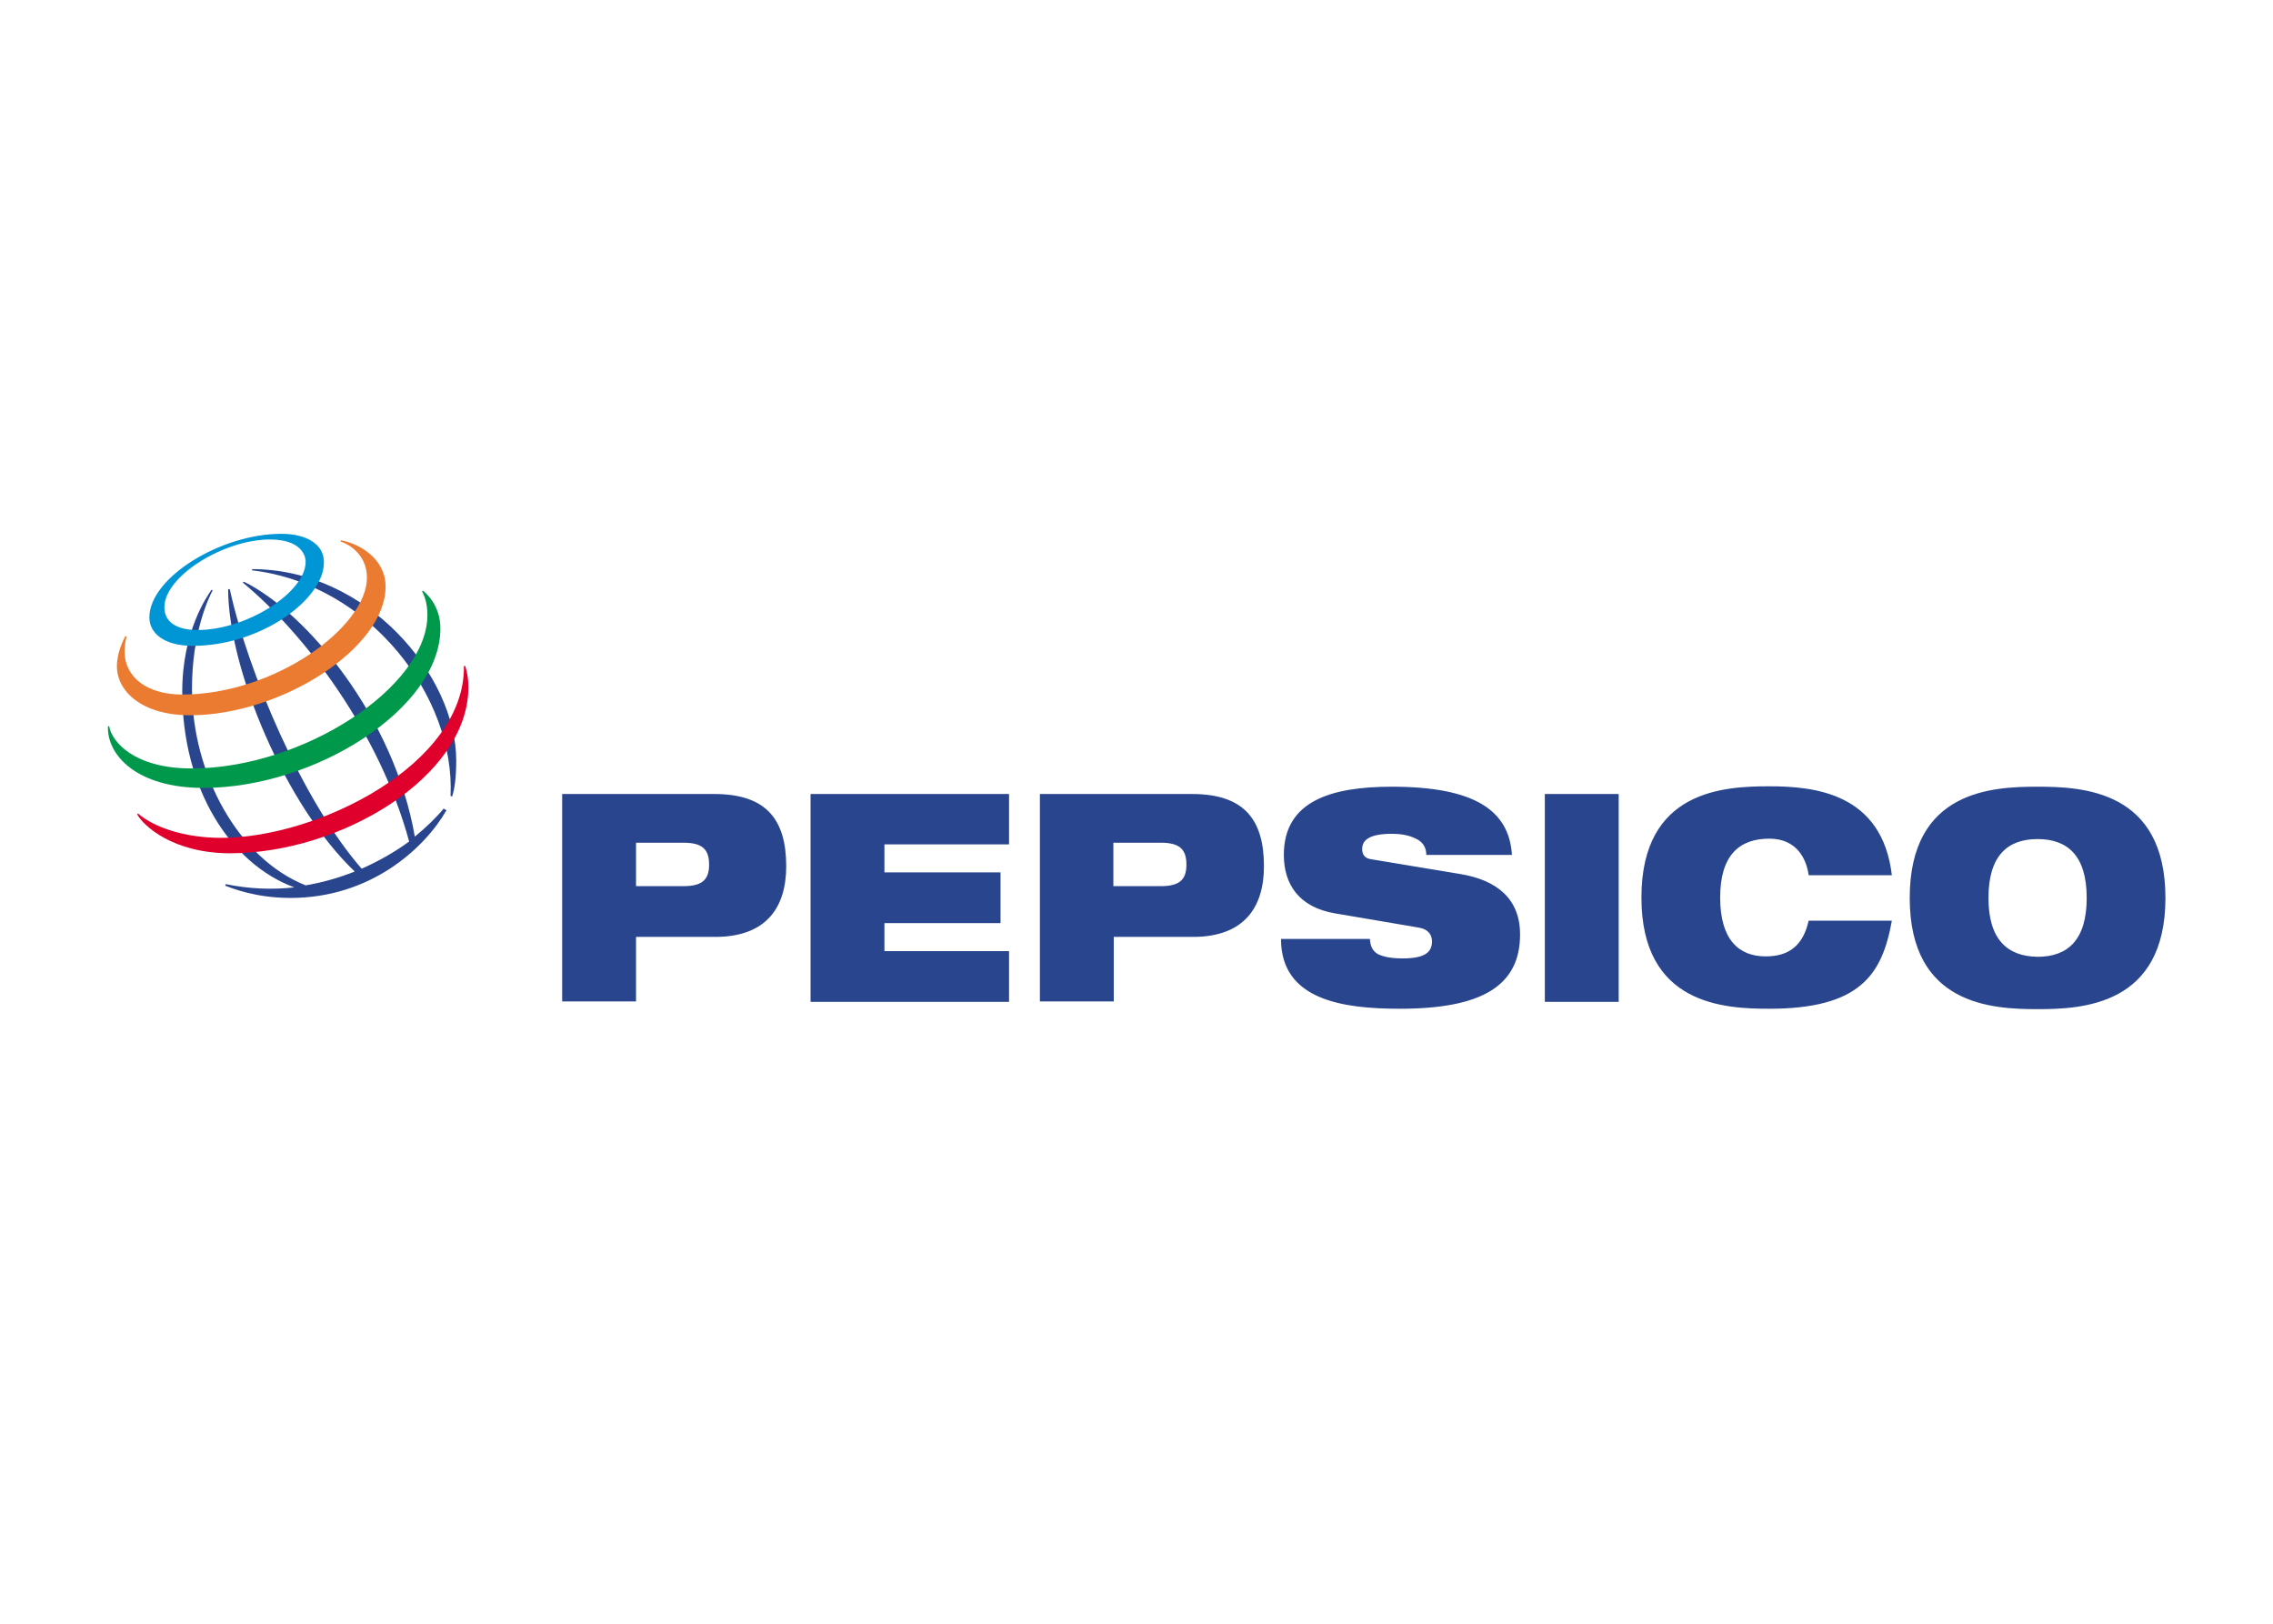 <?xml version="1.0" encoding="utf-8"?>
<!-- Generator: Adobe Illustrator 25.0.1, SVG Export Plug-In . SVG Version: 6.00 Build 0)  -->
<svg version="1.0" id="katman_1" xmlns="http://www.w3.org/2000/svg" xmlns:xlink="http://www.w3.org/1999/xlink" x="0px" y="0px"
	 viewBox="0 0 560 400" style="enable-background:new 0 0 560 400;" xml:space="preserve">
<style type="text/css">
	.st0{fill-rule:evenodd;clip-rule:evenodd;fill:#28458E;}
	.st1{fill-rule:evenodd;clip-rule:evenodd;fill:#0096D6;}
	.st2{fill-rule:evenodd;clip-rule:evenodd;fill:#EB7B30;}
	.st3{fill-rule:evenodd;clip-rule:evenodd;fill:#00984A;}
	.st4{fill-rule:evenodd;clip-rule:evenodd;fill:#DF002C;}
</style>
<path class="st0" d="M156.7,207.6h11.7c4.6,0,6.3,1.6,6.3,5.4c0,3.7-1.7,5.3-6.3,5.3h-11.7V207.6z M138.5,246.7h18.2v-15.9h19.5
	c12.9,0,17.5-7.6,17.5-17.4c0-11.4-4.8-17.8-17.7-17.8h-37.5L138.5,246.7z M199.7,195.6h48.9V208h-30.7v6.9h28.6v12.5h-28.6v6.9
	h30.7v12.5h-48.9V195.6z M274.3,207.6h11.7c4.6,0,6.3,1.6,6.3,5.4c0,3.7-1.7,5.3-6.3,5.3h-11.7V207.6z M256.2,246.7h18.2v-15.9h19.5
	c12.9,0,17.5-7.6,17.5-17.4c0-11.4-4.8-17.8-17.7-17.8h-37.5L256.2,246.7z M328.9,225c-8.9-1.5-12.6-7.2-12.6-14.4
	c0-13.3,11.7-16.8,26.6-16.8c20.5,0,28.9,5.9,29.6,16.8h-21.1c0-2.1-1.1-3.4-2.8-4.1c-1.6-0.8-3.7-1.1-5.7-1.1
	c-5.4,0-7.3,1.5-7.3,3.7c0,1.4,0.6,2.4,2.4,2.6l21.7,3.6c9.2,1.5,14.8,6.2,14.8,14.9c0,12.5-9.2,18.3-29.6,18.3
	c-14,0-29.3-2.1-29.3-17.2h21.9c0.1,1.7,0.6,2.9,1.9,3.7c1.4,0.7,3.3,1.1,6.2,1.1c5.7,0,7.2-1.7,7.2-4.2c0-1.5-0.8-3-3.3-3.4
	L328.9,225z M380.6,195.6h18.2v51.2h-18.2V195.6z M466.1,226.8c-1.2,6.7-3.2,12.2-7.7,15.9c-4.4,3.7-11.4,5.8-22.5,5.8
	c-11,0-31.5-0.9-31.5-27.4c0-26.5,20.4-27.4,31.5-27.4c11,0,27.8,1.6,30.2,21.9h-20.5c-0.5-3.7-2.7-9-9.7-9
	c-7.4,0-12.1,4.1-12.1,14.5c0,10.4,4.6,14.5,11.2,14.5c5.7,0,9.2-2.6,10.6-8.8L466.1,226.8L466.1,226.8z M489.9,221.2
	c0-10.4,4.7-14.5,12.1-14.5c7.4,0,12.1,4.1,12.1,14.5c0,10.4-4.7,14.5-12.1,14.5C494.6,235.6,489.9,231.5,489.9,221.2L489.9,221.2z
	 M470.5,221.2c0,26.5,20.4,27.4,31.5,27.4c11,0,31.5-0.9,31.5-27.4c0-26.5-20.4-27.4-31.5-27.4C491,193.8,470.5,194.6,470.5,221.2
	L470.5,221.2z M111,196.1c1.2-24.5-20-52.2-48.9-55.6l0-0.3c28.4,0,50.3,26.3,50.3,47.1c0,4.3-0.4,7-1,8.9L111,196.1z M109.3,199.2
	c-1.9,2.3-4.3,4.6-7.1,6.9c-5.1-29.5-26.8-55.3-42.1-62.8l-0.3,0.2c15.4,12.7,33.8,37.2,41,63.8c-3.4,2.5-7.4,4.8-11.7,6.7
	c-14.5-16.6-28.1-48.6-32.5-68.9l-0.4,0.1c0.1,19.7,14.1,53.2,31.2,69.5c-3.8,1.5-7.9,2.7-12.1,3.4c-16.4-6.5-28-27.2-28-48.5
	c0-13.9,4.2-22.5,5.1-24.2l-0.3-0.1c-1,1.5-7.2,10.1-7.2,25.1c0,24,11.9,42.4,27.6,48.2c-5.4,0.6-11,0.4-16.9-0.8l-0.1,0.4
	c1.7,0.6,7.4,3,16.1,3c19.7,0,33-12.2,38.4-21.6L109.3,199.2z"/>
<path class="st1" d="M69.3,131.5c-14.9,0-32.5,10.8-32.5,20.6c0,3.8,3.5,7,10.7,7c16.8,0,32.3-11.5,32.3-20.5
	C79.9,134,75.4,131.5,69.3,131.5z M75.3,138.4c0,7.5-14.5,16.8-26.6,16.8c-5.4,0-8.2-2.1-8.2-5.6c0-7.7,14.7-16.7,26-16.7
	C73.9,132.9,75.3,136.6,75.3,138.4L75.3,138.4z"/>
<path class="st2" d="M30.9,156.7c-0.4,0.7-2.1,4-2.1,7.4c0,6.3,6.3,12.1,18,12.1c22.4,0,48.2-16.5,48.2-31.7c0-6.9-6.5-10.6-11-11.4
	l-0.1,0.3c1.4,0.4,6.5,2.8,6.5,8.9c0,12.2-22.8,28.8-45.5,28.8c-8.7,0-14.2-4.3-14.2-10.6c0-2,0.4-3.3,0.5-3.7L30.9,156.7z"/>
<path class="st3" d="M104.2,145.5c0.6,0.5,4.3,3.5,4.3,9.3c0,19.8-31,39.3-58.4,39.3c-16.4,0-23.8-8.1-23.5-15.2h0.3
	c0.6,3.7,6,10.4,20.3,10.4c27.5,0,58.1-20.1,58.1-37.8c0-3-0.8-4.9-1.3-5.8L104.2,145.5z"/>
<path class="st4" d="M114.6,164c0.1,0.4,0.8,2.3,0.8,5.3c0,22-31.4,40.9-58.7,40.9c-14.1,0-21.4-6.8-22.9-9.6l0.2-0.2
	c3.9,3.4,11.5,6,20.5,6c24.1,0,60.1-18.3,59.8-42.3L114.6,164z"/>
</svg>

